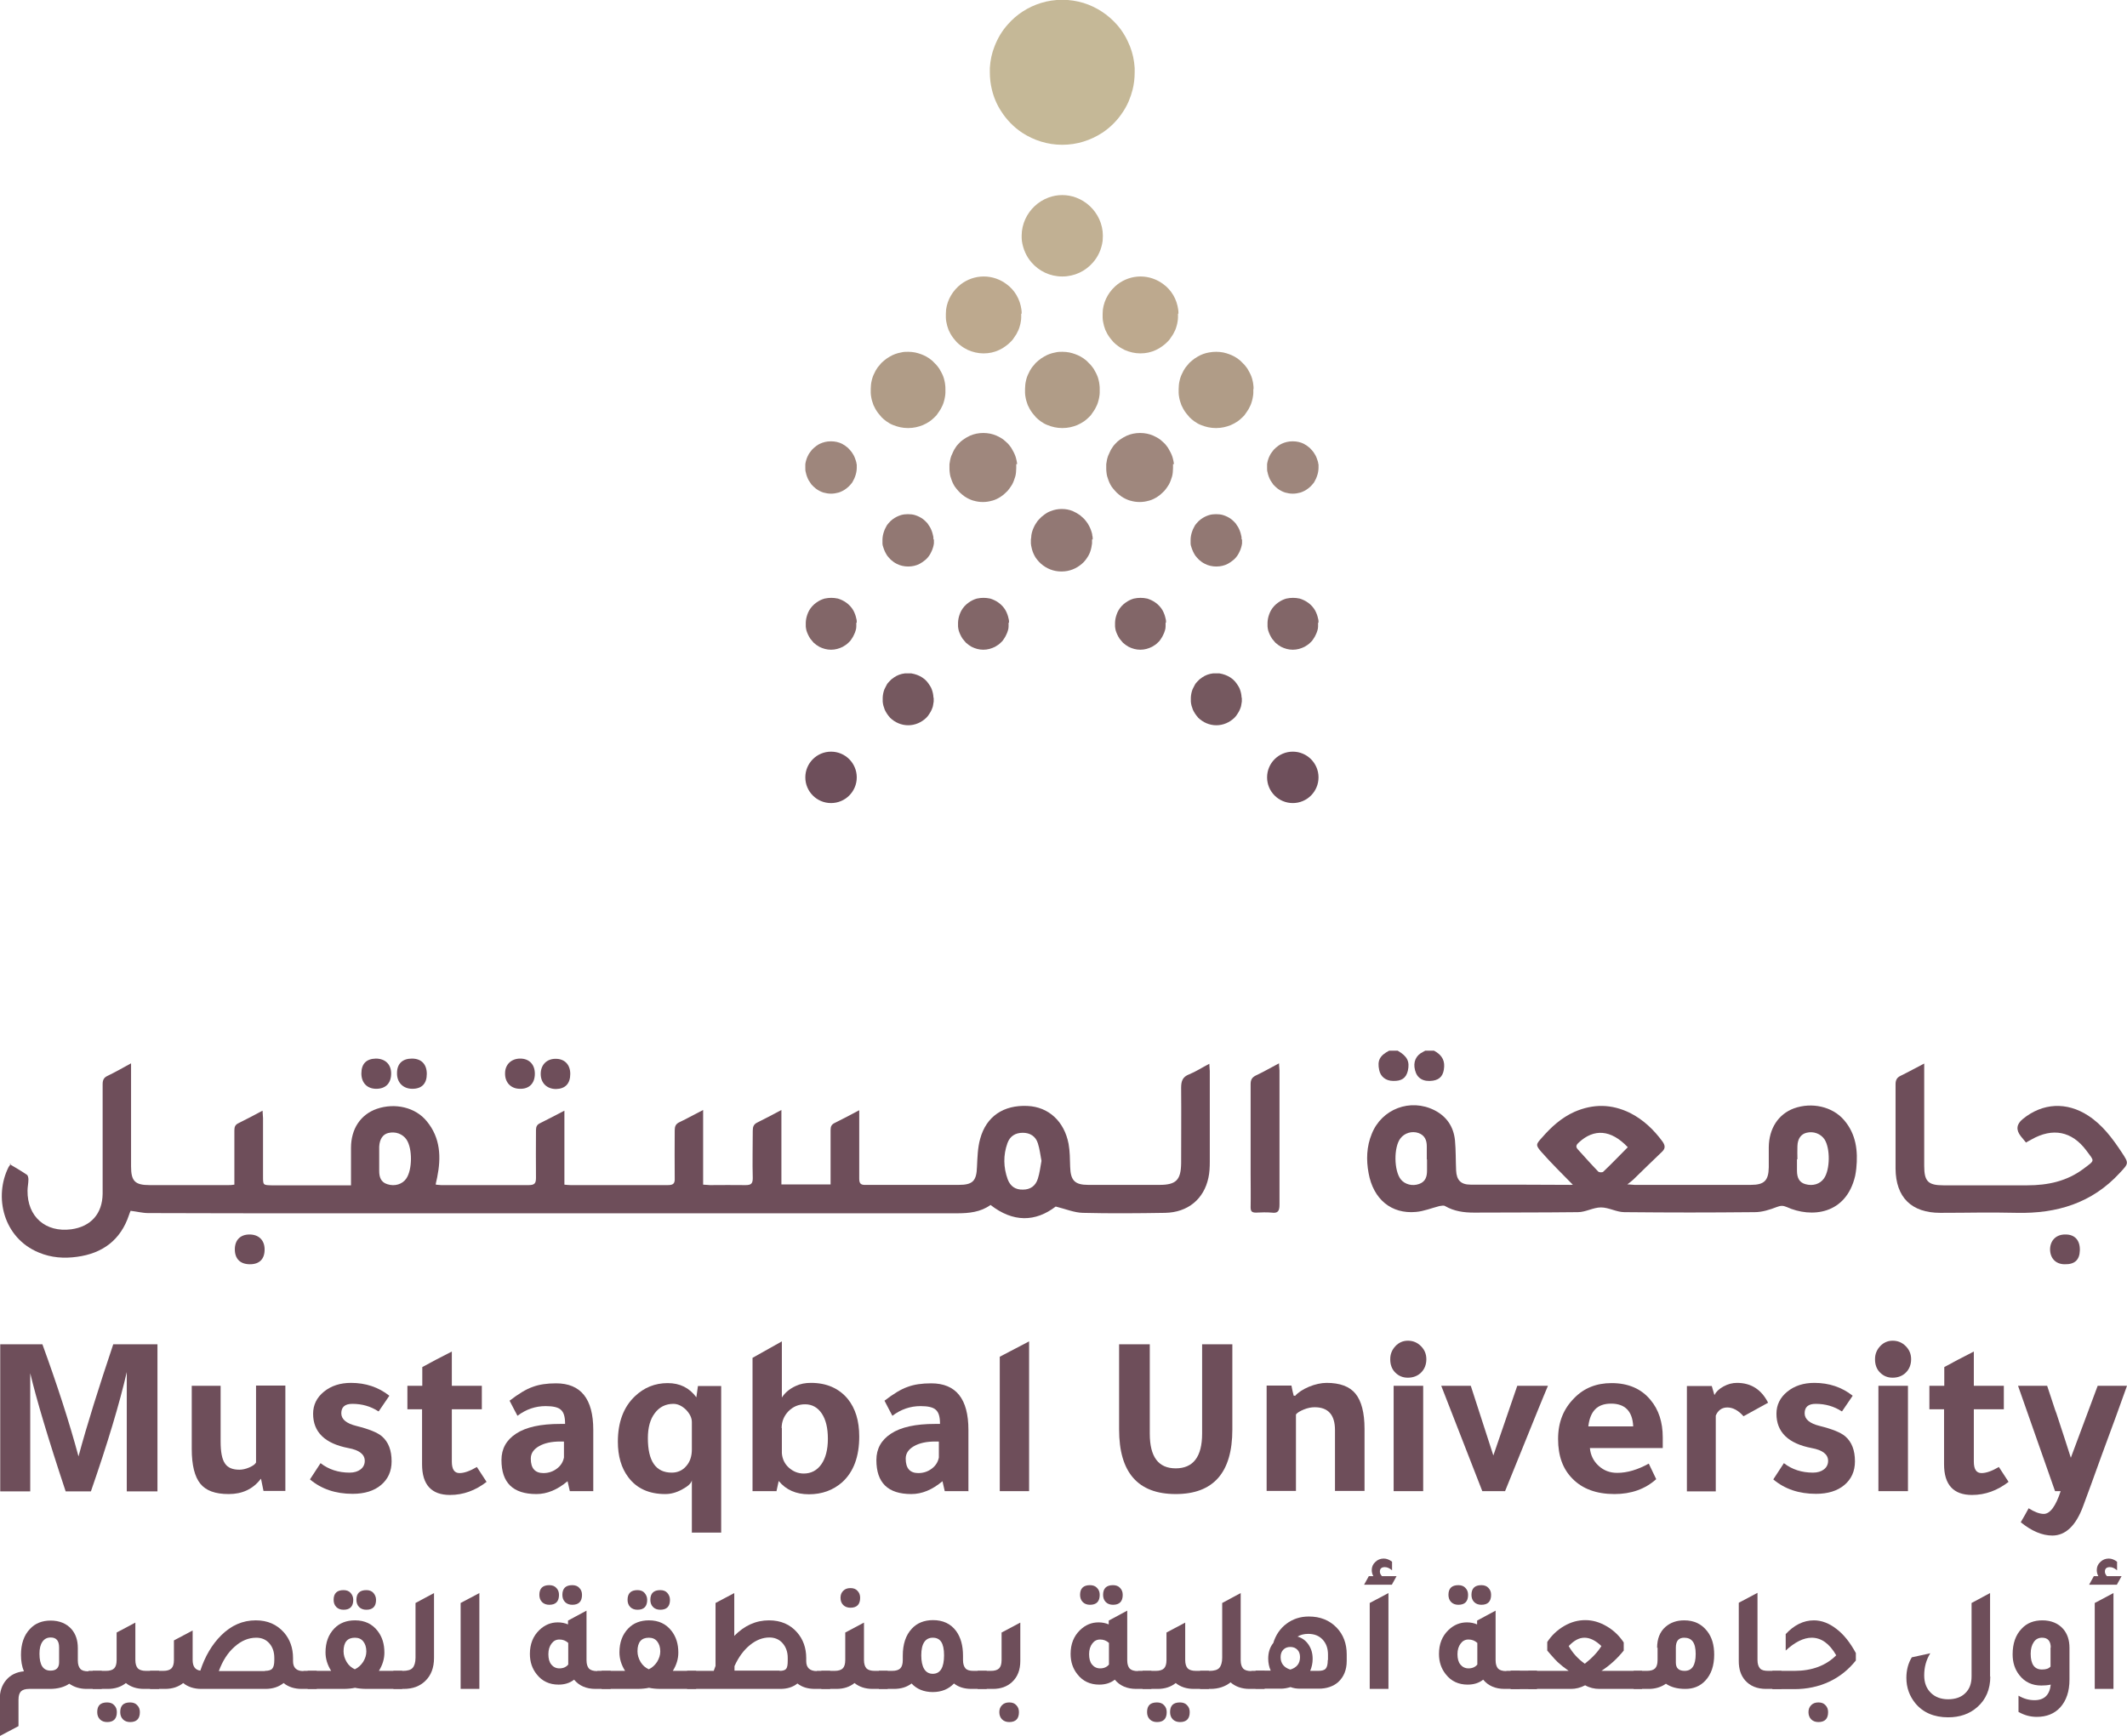 <svg xmlns="http://www.w3.org/2000/svg" id="Layer_2" data-name="Layer 2" viewBox="0 0 94.29 76.97"><defs><style>      .cls-1 {        fill: #6e4e5a;      }      .cls-2 {        fill: #b09c87;      }      .cls-3 {        fill: #c1b093;      }      .cls-4 {        fill: #c5b897;      }      .cls-5 {        fill: #bda98e;      }      .cls-6 {        fill: #6e4f5b;      }      .cls-7 {        fill: #75585f;      }      .cls-8 {        fill: #826668;      }      .cls-9 {        fill: #9f877d;      }      .cls-10 {        fill: #927873;      }      .cls-11 {        fill: #9e867c;      }      .cls-12 {        fill: #927874;      }    </style></defs><g id="Layer_1-2" data-name="Layer 1"><g><g><path class="cls-1" d="m3.92,74.09h.59v.8h-.67c-.3,0-.55-.08-.77-.23-.22.15-.51.23-.86.23h-.92c-.17,0-.29.04-.36.11s-.11.19-.11.37v1.17l-.83.44v-1.64c0-.35.1-.63.29-.85.19-.22.45-.35.78-.38-.09-.22-.13-.46-.13-.73,0-.48.13-.87.4-1.15.23-.25.54-.37.92-.37s.7.13.92.38c.19.22.28.5.28.84v.55c0,.17.04.29.11.37s.19.11.36.11Zm-1.3-.37v-.67c0-.29-.12-.44-.37-.44-.16,0-.28.06-.37.19-.09.13-.13.3-.13.53,0,.5.16.75.49.75.25,0,.38-.12.38-.37Z"></path><path class="cls-1" d="m6.46,74.09h.59v.8h-.67c-.32,0-.59-.09-.8-.26-.21.17-.48.26-.8.26h-.67v-.8h.59c.17,0,.29-.04.36-.11.07-.07.11-.19.11-.37v-1.22l.83-.44v1.66c0,.17.04.29.11.37.07.07.19.11.36.11Zm-1.71,1.4c.13,0,.24.04.31.12.08.08.12.18.12.31,0,.29-.14.44-.43.44-.13,0-.24-.04-.32-.12-.08-.08-.12-.19-.12-.32,0-.29.14-.43.44-.43Zm1.02,0c.13,0,.24.04.31.12.08.08.12.18.12.31,0,.29-.14.44-.43.44-.13,0-.24-.04-.32-.12-.08-.08-.12-.19-.12-.32,0-.29.14-.43.44-.43Z"></path><path class="cls-1" d="m13.45,74.09h.59v.8h-.67c-.32,0-.59-.09-.8-.26-.21.17-.48.26-.8.26h-2.85c-.32,0-.59-.09-.8-.26-.21.17-.48.26-.8.26h-.67v-.8h.59c.17,0,.29-.04.36-.11.07-.07.11-.19.11-.37v-.87l.83-.44v1.31c0,.28.11.44.34.47.21-.64.52-1.16.92-1.56.45-.45.96-.67,1.54-.67.52,0,.93.18,1.25.54.26.3.4.68.4,1.13v.14c0,.29.15.44.46.44Zm-1.71,0c.16,0,.27-.03.33-.1.06-.07.09-.19.09-.38v-.09c0-.26-.07-.48-.22-.65-.15-.17-.34-.25-.58-.25-.34,0-.66.13-.96.4-.3.26-.53.62-.7,1.08h2.05Z"></path><path class="cls-1" d="m16.79,74.09h1.04v.8h-1.56c-.22,0-.4-.02-.53-.05-.14.03-.31.05-.53.05h-1.57v-.8h1.04c-.17-.27-.25-.54-.25-.82,0-.44.13-.79.39-1.06.23-.24.54-.36.92-.36.43,0,.76.16,1,.47.2.26.3.57.3.96,0,.28-.08.55-.25.82Zm-1.56-2.71c-.13,0-.24-.04-.32-.12-.08-.08-.12-.19-.12-.32,0-.29.15-.43.44-.43.13,0,.24.04.31.12s.12.18.12.31c0,.29-.14.44-.43.44Zm.5,2.64c.15-.07.27-.18.37-.33.09-.15.14-.3.14-.46,0-.19-.05-.34-.14-.45-.09-.11-.21-.16-.37-.16-.33,0-.5.2-.5.6,0,.17.05.33.14.48s.21.25.36.32Zm.51-2.64c-.13,0-.24-.04-.32-.12-.08-.08-.12-.19-.12-.32,0-.29.15-.43.44-.43.13,0,.24.04.31.12s.12.18.12.31c0,.29-.14.44-.43.44Z"></path><path class="cls-1" d="m17.44,74.89v-.8h.42c.2,0,.35-.04.43-.13s.13-.24.13-.45v-2.43l.82-.44v2.88c0,.43-.13.77-.39,1.02-.24.23-.55.35-.95.35h-.46Z"></path><path class="cls-1" d="m20.42,74.89v-3.81l.83-.44v4.25h-.83Z"></path><path class="cls-1" d="m26.48,74.09h.59v.8h-.67c-.41,0-.73-.14-.95-.41-.19.15-.42.22-.69.22-.4,0-.73-.15-.97-.46-.2-.25-.3-.55-.3-.9,0-.44.14-.79.42-1.06.24-.23.51-.34.82-.34.16,0,.31.03.45.09v-.17l.82-.44v2.2c0,.17.04.29.11.37.07.07.19.11.36.11Zm-2.13-2.93c-.13,0-.24-.04-.32-.12s-.12-.19-.12-.32c0-.29.15-.43.44-.43.13,0,.24.04.31.12.08.08.12.18.12.31,0,.29-.14.44-.43.44Zm.84,1.69c-.11-.1-.24-.15-.39-.15s-.26.06-.35.18c-.09.12-.14.27-.14.47s.04.35.13.46c.09.11.21.17.36.17.17,0,.3-.06.39-.17,0-.04,0-.09,0-.16v-.8Zm.18-1.69c-.13,0-.24-.04-.32-.12s-.12-.19-.12-.32c0-.29.15-.43.44-.43.13,0,.24.04.31.12.08.08.12.18.12.31,0,.29-.14.44-.43.44Z"></path><path class="cls-1" d="m29.82,74.09h1.04v.8h-1.56c-.22,0-.4-.02-.53-.05-.14.03-.31.05-.53.05h-1.57v-.8h1.04c-.17-.27-.25-.54-.25-.82,0-.44.13-.79.39-1.06.23-.24.54-.36.92-.36.43,0,.76.16,1,.47.2.26.3.57.3.96,0,.28-.08.55-.25.82Zm-1.56-2.71c-.13,0-.24-.04-.32-.12-.08-.08-.12-.19-.12-.32,0-.29.15-.43.44-.43.13,0,.24.04.31.12s.12.18.12.31c0,.29-.14.44-.43.44Zm.5,2.64c.15-.07.27-.18.37-.33.09-.15.14-.3.14-.46,0-.19-.05-.34-.14-.45-.09-.11-.21-.16-.37-.16-.33,0-.5.2-.5.6,0,.17.05.33.14.48s.21.25.36.32Zm.51-2.64c-.13,0-.24-.04-.32-.12-.08-.08-.12-.19-.12-.32,0-.29.15-.43.44-.43.13,0,.24.04.31.12s.12.18.12.31c0,.29-.14.44-.43.44Z"></path><path class="cls-1" d="m36.21,74.09h.59v.8h-.67c-.32,0-.58-.08-.78-.24-.2.16-.45.24-.76.24h-4.13v-.8h1.18l.08-.22v-2.79l.83-.44v1.9c.45-.46.96-.69,1.54-.69.52,0,.94.18,1.25.54.26.3.4.68.4,1.13v.14c0,.29.16.44.47.44Zm-1.65,0c.15,0,.24-.03.29-.09.05-.06.07-.18.07-.36v-.13c0-.26-.08-.48-.23-.65-.15-.17-.35-.25-.58-.25-.3,0-.59.11-.87.34-.27.22-.5.53-.68.93v.2h2Z"></path><path class="cls-1" d="m38.76,74.09h.59v.8h-.67c-.32,0-.59-.09-.8-.26-.21.17-.48.26-.8.26h-.67v-.8h.59c.17,0,.29-.04.36-.11.07-.07.11-.19.11-.37v-1.22l.83-.44v1.66c0,.17.04.29.11.37.07.07.19.11.36.11Zm-1.06-2.8c-.13,0-.24-.04-.32-.12-.08-.08-.12-.19-.12-.32,0-.13.04-.23.12-.31.08-.08.18-.12.32-.12s.24.04.31.12c.08.08.12.18.12.31,0,.29-.14.44-.43.44Z"></path><path class="cls-1" d="m43.15,74.09h.59v.8h-.67c-.32,0-.58-.08-.78-.24-.24.25-.55.38-.94.38s-.71-.13-.94-.38c-.21.16-.47.24-.78.24h-.67v-.8h.59c.17,0,.29-.04.36-.11.07-.07.11-.19.11-.37v-.19c0-.51.13-.91.4-1.2.23-.25.55-.38.94-.38.44,0,.79.16,1.03.49.2.28.3.64.3,1.09v.19c0,.17.04.29.11.37s.19.11.36.11Zm-1.8.13c.33,0,.5-.27.5-.82s-.17-.78-.5-.78-.51.26-.51.78.17.82.51.82Z"></path><path class="cls-1" d="m43.34,74.89v-.8h.59c.17,0,.29-.04.36-.11.07-.07.11-.19.11-.37v-1.22l.83-.44v1.7c0,.4-.12.71-.37.94-.22.2-.5.3-.84.3h-.67Zm1.4,1.47c-.13,0-.24-.04-.32-.12-.08-.08-.12-.19-.12-.32,0-.13.04-.23.12-.31.08-.08.18-.12.32-.12s.24.04.31.12c.08.08.12.18.12.31,0,.29-.14.44-.43.44Z"></path><path class="cls-1" d="m50.45,74.09h.59v.8h-.67c-.41,0-.73-.14-.95-.41-.19.15-.42.22-.69.22-.4,0-.73-.15-.97-.46-.2-.25-.3-.55-.3-.9,0-.44.14-.79.42-1.06.24-.23.51-.34.82-.34.16,0,.31.03.45.09v-.17l.82-.44v2.2c0,.17.04.29.11.37.07.07.19.11.36.11Zm-2.13-2.93c-.13,0-.24-.04-.32-.12s-.12-.19-.12-.32c0-.29.15-.43.44-.43.13,0,.24.04.31.12.08.08.12.18.12.31,0,.29-.14.44-.43.44Zm.84,1.69c-.11-.1-.24-.15-.39-.15s-.26.06-.35.18c-.09.12-.14.27-.14.47s.04.35.13.46c.09.11.21.17.36.17.17,0,.3-.06.39-.17,0-.04,0-.09,0-.16v-.8Zm.18-1.69c-.13,0-.24-.04-.32-.12s-.12-.19-.12-.32c0-.29.15-.43.44-.43.13,0,.24.04.31.12.08.08.12.18.12.31,0,.29-.14.44-.43.44Z"></path><path class="cls-1" d="m53,74.09h.59v.8h-.67c-.32,0-.59-.09-.8-.26-.21.17-.48.26-.8.26h-.67v-.8h.59c.17,0,.29-.04.36-.11.07-.07.11-.19.11-.37v-1.22l.83-.44v1.66c0,.17.04.29.11.37.07.07.19.11.36.11Zm-1.71,1.4c.13,0,.24.04.31.12.08.08.12.18.12.31,0,.29-.14.44-.43.44-.13,0-.24-.04-.32-.12-.08-.08-.12-.19-.12-.32,0-.29.14-.43.44-.43Zm1.02,0c.13,0,.24.04.31.12.08.08.12.18.12.31,0,.29-.14.44-.43.44-.13,0-.24-.04-.32-.12-.08-.08-.12-.19-.12-.32,0-.29.14-.43.44-.43Z"></path><path class="cls-1" d="m55.47,74.09h.59v.8h-.67c-.34,0-.62-.1-.84-.29-.24.19-.54.29-.89.29h-.46v-.8h.42c.2,0,.35-.04.43-.13s.13-.24.13-.45v-2.43l.82-.44v1.33h0s0,1.65,0,1.65c0,.17.04.29.11.37.07.07.19.11.36.11Z"></path><path class="cls-1" d="m56.44,72.87c.11-.37.31-.66.59-.87.28-.21.61-.32.99-.32.5,0,.91.16,1.23.49.3.31.45.71.45,1.19v.29c0,.4-.13.71-.38.94-.22.19-.51.29-.86.29h-.83c-.15,0-.29-.02-.42-.07-.14.04-.28.07-.42.07h-1.13v-.8h.67c-.07-.16-.11-.34-.11-.53,0-.27.07-.5.22-.69Zm.77,1.16c.28-.09.42-.27.42-.55,0-.14-.04-.25-.12-.33-.08-.08-.18-.12-.31-.12s-.23.04-.31.12c-.08.08-.12.19-.12.33,0,.27.14.46.42.55Zm1.66-.42v-.24c0-.28-.08-.5-.24-.67-.16-.17-.37-.25-.64-.25-.18,0-.34.04-.47.12.21.06.37.18.49.36s.18.38.18.63c0,.19-.04.37-.11.53h.36c.16,0,.27-.03.33-.1s.09-.19.09-.38Z"></path><path class="cls-1" d="m60.47,70.27l.21-.38h.2c-.05-.09-.07-.18-.07-.27,0-.14.05-.26.16-.36.1-.1.23-.15.37-.15.13,0,.25.05.37.14v.38c-.11-.09-.21-.14-.32-.14-.15,0-.22.07-.22.2,0,.07.03.13.09.2h.65l-.21.38h-1.23Zm.25,4.62v-3.81l.83-.44v4.25h-.83Z"></path><path class="cls-1" d="m66.78,74.09h.59v.8h-.67c-.41,0-.73-.14-.95-.41-.19.15-.42.22-.69.22-.4,0-.73-.15-.97-.46-.2-.25-.3-.55-.3-.9,0-.44.14-.79.42-1.06.24-.23.51-.34.82-.34.16,0,.31.03.45.09v-.17l.82-.44v2.2c0,.17.04.29.11.37.07.07.19.11.36.11Zm-2.13-2.93c-.13,0-.24-.04-.32-.12s-.12-.19-.12-.32c0-.29.15-.43.44-.43.13,0,.24.04.31.12.08.08.12.18.12.31,0,.29-.14.44-.43.44Zm.84,1.69c-.11-.1-.24-.15-.39-.15s-.26.06-.35.18c-.09.12-.14.27-.14.47s.04.35.13.46c.09.11.21.17.36.17.17,0,.3-.06.39-.17,0-.04,0-.09,0-.16v-.8Zm.18-1.69c-.13,0-.24-.04-.32-.12s-.12-.19-.12-.32c0-.29.15-.43.44-.43.13,0,.24.04.31.12.08.08.12.18.12.31,0,.29-.14.44-.43.44Z"></path><path class="cls-1" d="m66.97,74.89v-.8h1.16v.8h-1.16Z"></path><path class="cls-1" d="m66.97,74.89v-.8h1.16v.8h-1.16Z"></path><path class="cls-1" d="m70.98,74.09h1.81v.8s-1.89,0-1.89,0c-.22,0-.44-.05-.63-.16-.21.11-.42.16-.63.16h-1.89v-.8h1.79c-.2-.14-.36-.27-.49-.39-.07-.07-.19-.19-.34-.37-.05-.06-.09-.1-.12-.14v-.38c.19-.29.44-.53.75-.71.31-.18.62-.26.94-.26s.63.09.94.27.56.42.76.72v.36c-.29.36-.62.66-.99.9Zm-.72-.32c.33-.26.57-.52.73-.78-.26-.25-.51-.37-.75-.37s-.46.12-.7.37c.17.3.41.57.71.78Z"></path><path class="cls-1" d="m73.46,73.07c0-.4.12-.71.37-.93.22-.19.49-.29.83-.29.44,0,.77.16,1.02.48.21.27.31.61.31,1.04,0,.49-.13.87-.39,1.15-.23.25-.53.37-.89.37s-.64-.08-.86-.23c-.21.15-.47.23-.76.23h-.67v-.8h.59c.17,0,.29-.04.36-.11.07-.07.11-.19.11-.37v-.55Zm.83.65c0,.25.13.37.39.37.33,0,.49-.25.49-.75s-.17-.72-.51-.72c-.25,0-.37.15-.37.44v.67Z"></path><path class="cls-1" d="m78.29,74.89c-.4,0-.71-.13-.93-.38-.19-.22-.28-.5-.28-.85v-2.59l.83-.44v2.98c0,.17.04.29.11.37s.19.11.36.11h.59v.8h-.67Z"></path><path class="cls-1" d="m78.57,74.89v-.8h.98c.77,0,1.39-.23,1.85-.69-.3-.52-.66-.78-1.09-.78-.35,0-.74.19-1.15.57v-.73c.37-.4.79-.61,1.25-.61.34,0,.68.13,1,.38.33.25.61.61.86,1.07v.33c-.32.4-.71.72-1.18.94-.47.22-.99.33-1.55.33h-.98Zm2.04,1.47c-.13,0-.24-.04-.32-.12-.08-.08-.12-.19-.12-.32,0-.13.04-.23.12-.31.08-.08.18-.12.32-.12s.24.04.31.12c.08.08.12.18.12.31,0,.29-.14.44-.43.44Z"></path><path class="cls-1" d="m88.23,74.34c0,.56-.19,1.02-.58,1.36-.34.3-.77.45-1.29.45-.62,0-1.11-.21-1.45-.62-.26-.32-.4-.69-.4-1.13,0-.34.08-.65.24-.91l.82-.18c-.18.29-.27.61-.27.98,0,.33.1.58.29.77s.45.29.77.29.58-.09.76-.27c.19-.18.28-.43.28-.74v-3.26l.82-.44v3.71Z"></path><path class="cls-1" d="m90.91,74.7c-.14.03-.28.04-.42.04-.4,0-.73-.15-.97-.46-.2-.25-.3-.56-.3-.92,0-.48.13-.86.4-1.14.23-.25.54-.37.92-.37s.7.13.92.38c.19.22.28.5.28.84v1.41c0,.52-.14.93-.41,1.23-.26.28-.6.42-1.04.42-.28,0-.55-.07-.81-.22v-.72c.24.14.47.2.71.2.43,0,.67-.23.72-.69Zm0-1.64c0-.29-.13-.44-.38-.44-.16,0-.28.06-.37.19-.09.13-.14.3-.14.52,0,.47.17.7.5.7.18,0,.3-.04.38-.13v-.84Z"></path><path class="cls-1" d="m92.61,70.27l.21-.38h.2c-.05-.09-.07-.18-.07-.27,0-.14.05-.26.16-.36.1-.1.23-.15.37-.15.13,0,.25.05.37.14v.38c-.11-.09-.21-.14-.32-.14-.15,0-.22.07-.22.2,0,.07.03.13.09.2h.65l-.21.38h-1.23Zm.25,4.62v-3.81l.83-.44v4.25h-.83Z"></path></g><g><path class="cls-1" d="m3.48,64.58c.38-1.41.9-3.06,1.54-4.97h1.96v6.52h-1.36v-5.29c-.32,1.39-.85,3.16-1.59,5.29h-1.12c-.78-2.35-1.3-4.1-1.57-5.24v5.24H.01v-6.52h1.87c.64,1.76,1.18,3.41,1.6,4.97Z"></path><path class="cls-1" d="m11.55,65.59c-.34.44-.81.66-1.41.66s-1.01-.15-1.26-.46c-.25-.31-.38-.82-.38-1.54v-2.8h1.28v2.46c0,.47.06.79.19.98.12.19.34.28.64.28.13,0,.28-.03.44-.1.16-.07.26-.14.3-.22v-3.41h1.3v4.67h-.97l-.11-.54h0Z"></path><path class="cls-1" d="m16.77,62.58c-.34-.22-.72-.33-1.15-.33-.33,0-.49.14-.49.42,0,.26.22.45.67.56.56.14.93.29,1.13.46.29.25.43.62.43,1.11,0,.44-.16.79-.47,1.05-.31.26-.73.39-1.26.39-.75,0-1.38-.21-1.89-.64l.47-.72c.36.28.79.42,1.29.42.2,0,.36-.05.48-.14s.19-.22.19-.38c0-.29-.24-.48-.73-.57-1.04-.2-1.56-.71-1.56-1.52,0-.39.16-.72.48-.98s.72-.39,1.2-.39c.65,0,1.22.19,1.7.57l-.47.69Z"></path><path class="cls-1" d="m21.37,62.49h-1.34v2.32c0,.34.11.51.34.51.21,0,.46-.09.77-.27l.43.66c-.49.38-1.03.58-1.62.58-.82,0-1.24-.45-1.24-1.36v-2.44h-.65v-1.04h.66v-.83c.34-.19.78-.42,1.31-.69v1.52h1.33v1.04Z"></path><path class="cls-1" d="m26.3,66.12h-1.04l-.1-.44c-.45.38-.91.57-1.38.57-1.04,0-1.55-.5-1.55-1.51,0-.5.22-.89.65-1.17.44-.29,1.09-.43,1.95-.43h.22v-.02c0-.3-.06-.5-.19-.61-.12-.11-.35-.16-.67-.16-.45,0-.87.14-1.25.43-.12-.23-.24-.45-.35-.67.39-.3.73-.51,1.02-.61.29-.11.64-.16,1.04-.16,1.1,0,1.65.69,1.65,2.06v2.74Zm-1.31-2.2h-.15c-.39,0-.71.07-.95.21-.24.14-.36.32-.36.55,0,.43.19.64.56.64.23,0,.43-.07.6-.2.17-.13.27-.29.31-.49v-.7Z"></path><path class="cls-1" d="m30.67,67.95v-2.31c-.03.14-.18.27-.44.41s-.5.2-.74.2c-.72,0-1.27-.25-1.64-.75-.31-.41-.46-.94-.46-1.57,0-.86.25-1.54.76-2.02.4-.38.88-.58,1.45-.58.54,0,.96.21,1.27.63l.07-.5h1.03v6.5h-1.31Zm0-3.72v-1.17c0-.19-.09-.37-.26-.55-.18-.17-.36-.26-.56-.26-.34,0-.62.14-.82.41-.21.27-.31.65-.31,1.11,0,1.02.35,1.53,1.06,1.53.26,0,.48-.1.64-.29.17-.19.25-.44.25-.74v-.05Z"></path><path class="cls-1" d="m34.41,66.12h-1.05v-5.91l1.3-.73v2.49c.14-.22.35-.39.61-.51.21-.1.43-.14.68-.14.69,0,1.24.24,1.63.71.34.42.51.97.51,1.67,0,.89-.25,1.57-.76,2.03-.4.35-.89.53-1.47.53s-1.02-.2-1.34-.59l-.1.46Zm.25-2.8v1.12c.02.25.12.47.31.64.19.17.41.26.66.26.33,0,.59-.14.78-.41.19-.27.29-.65.29-1.13s-.09-.85-.27-1.12-.43-.41-.74-.41c-.29,0-.53.1-.74.31-.2.21-.3.46-.3.75Z"></path><path class="cls-1" d="m42.92,66.12h-1.04l-.1-.44c-.45.38-.91.57-1.38.57-1.04,0-1.55-.5-1.55-1.51,0-.5.22-.89.65-1.17.44-.29,1.09-.43,1.95-.43h.22v-.02c0-.3-.06-.5-.19-.61-.12-.11-.35-.16-.67-.16-.45,0-.87.14-1.25.43-.12-.23-.24-.45-.35-.67.39-.3.73-.51,1.02-.61.29-.11.64-.16,1.05-.16,1.1,0,1.65.69,1.65,2.06v2.74Zm-1.31-2.2h-.15c-.39,0-.71.07-.95.21-.24.14-.36.32-.36.55,0,.43.19.64.56.64.23,0,.43-.07.6-.2s.27-.29.31-.49v-.7Z"></path><path class="cls-1" d="m45.62,59.48v6.64h-1.3v-5.96l1.3-.68Z"></path><path class="cls-1" d="m54.63,63.39c0,1.91-.84,2.86-2.51,2.86s-2.51-.95-2.51-2.86v-3.78h1.36v3.96c0,1.03.38,1.54,1.15,1.54s1.17-.51,1.17-1.54v-3.96h1.34v3.78Z"></path><path class="cls-1" d="m57.41,61.9c.14-.16.34-.29.62-.41.27-.11.54-.17.78-.17.59,0,1.02.16,1.28.48.26.32.4.84.4,1.56v2.75h-1.31v-2.7c0-.67-.3-1.01-.9-1.01-.15,0-.31.03-.48.1-.17.07-.29.14-.35.22v3.39h-1.3v-4.67h1.1c.03.18.07.33.1.45h.05Z"></path><path class="cls-1" d="m61.63,60.26c0-.22.08-.41.23-.57.15-.16.34-.24.55-.24.23,0,.42.08.58.24.16.16.24.35.24.58,0,.24-.08.44-.23.59-.15.15-.35.23-.59.23-.23,0-.41-.08-.56-.23-.15-.15-.22-.35-.22-.58Zm1.46,1.19v4.67h-1.31v-4.67h1.31Z"></path><path class="cls-1" d="m66.72,66.12h-1.01l-1.82-4.67h1.31l1,3.09,1.06-3.09h1.36l-.2.48-.23.56c-.64,1.58-1.13,2.79-1.47,3.63Z"></path><path class="cls-1" d="m73.69,64.21h-3.21c.03.32.16.58.39.79.23.21.5.31.82.31.45,0,.91-.14,1.4-.41l.33.69c-.49.44-1.11.66-1.85.66-.8,0-1.42-.23-1.86-.68-.43-.43-.64-1.01-.64-1.76s.24-1.34.72-1.82c.43-.44.98-.66,1.65-.66.74,0,1.32.25,1.73.75.36.43.54.98.54,1.66v.47Zm-3.28-.96h1.99c-.03-.67-.36-1.01-.98-1.01s-.93.34-1.01,1.01Z"></path><path class="cls-1" d="m75.88,61.45l.12.41c.07-.14.2-.27.4-.38.2-.11.4-.16.6-.16.62,0,1.08.29,1.38.88l-1.09.6c-.23-.26-.47-.39-.72-.39-.23,0-.41.12-.51.36v3.36h-1.28v-4.67h1.1Z"></path><path class="cls-1" d="m81.64,62.58c-.34-.22-.72-.33-1.15-.33-.33,0-.49.14-.49.42,0,.26.22.45.67.56.56.14.93.29,1.13.46.29.25.43.62.43,1.11,0,.44-.16.79-.47,1.05-.31.26-.73.39-1.26.39-.75,0-1.38-.21-1.89-.64l.47-.72c.36.28.79.42,1.29.42.2,0,.36-.05.48-.14s.19-.22.19-.38c0-.29-.24-.48-.73-.57-1.04-.2-1.56-.71-1.56-1.52,0-.39.16-.72.48-.98s.72-.39,1.2-.39c.65,0,1.22.19,1.7.57l-.47.69Z"></path><path class="cls-1" d="m83.12,60.26c0-.22.08-.41.23-.57.15-.16.34-.24.55-.24.23,0,.42.08.58.24.16.16.24.35.24.58,0,.24-.08.44-.23.59-.15.15-.35.23-.59.23-.23,0-.41-.08-.56-.23-.15-.15-.22-.35-.22-.58Zm1.46,1.19v4.67h-1.31v-4.67h1.31Z"></path><path class="cls-1" d="m88.84,62.49h-1.34v2.32c0,.34.11.51.34.51.21,0,.46-.09.77-.27l.43.66c-.49.38-1.03.58-1.62.58-.82,0-1.24-.45-1.24-1.36v-2.44h-.65v-1.04h.66v-.83c.34-.19.78-.42,1.31-.69v1.52h1.33v1.04Z"></path><path class="cls-1" d="m94.29,61.45c-.27.77-.65,1.8-1.13,3.1-.35.97-.62,1.72-.82,2.25-.32.86-.78,1.29-1.36,1.29-.45,0-.92-.2-1.4-.59.14-.23.25-.44.35-.62.25.16.48.25.67.25.28,0,.53-.34.75-1.01h-.25l-1.64-4.67h1.29c.08.23.19.58.35,1.06l.06.16c.29.89.51,1.55.64,1.97l1.19-3.19h1.3Z"></path></g><g><path class="cls-1" d="m61.96,46.59c.43.25.54.48.45.89-.08.33-.28.46-.65.45-.33,0-.56-.19-.62-.48-.09-.42.02-.64.44-.86h.39Z"></path><path class="cls-1" d="m63.57,46.59c.28.15.47.36.45.71-.02.37-.17.57-.5.62-.42.06-.7-.1-.79-.46-.1-.37.04-.67.36-.82.03-.01.06-.04.09-.05.13,0,.26,0,.39,0Z"></path><path class="cls-1" d="m.41,51.61c.27.16.53.31.78.48.05.03.07.14.07.21,0,.17-.04.33-.04.5-.01,1.15.8,1.86,1.94,1.71.87-.12,1.38-.69,1.39-1.58,0-1.62,0-3.23,0-4.85,0-.19.05-.3.23-.38.33-.16.65-.34,1.03-.55,0,.14,0,.23,0,.33,0,1.41,0,2.82,0,4.24,0,.65.17.83.82.83,1.4,0,2.09,0,3.5,0,.07,0,.14,0,.26-.02,0-.11,0-.22,0-.33,0-.69,0-1.38,0-2.08,0-.16.04-.25.19-.32.35-.17.68-.35,1.06-.55,0,.13.02.23.02.33,0,.86,0,1.72,0,2.58,0,.39,0,.39.38.4,1.39,0,1.86,0,3.26,0,.1,0,.2,0,.26,0,0-.58,0-1.12,0-1.66,0-.85.43-1.48,1.14-1.73.81-.28,1.72-.07,2.22.55.61.74.64,1.6.46,2.49-.02.09-.04.18-.06.27,0,0,0,.02,0,.05.07,0,.15.02.23.02,1.61,0,2.29,0,3.89,0,.27,0,.32-.09.32-.33-.01-.7,0-1.4,0-2.1,0-.16.04-.25.19-.32.35-.17.68-.35,1.07-.55v3.28c.11.01.19.02.27.02,1.44,0,2.88,0,4.32,0,.26,0,.31-.09.3-.32-.01-.7,0-1.4,0-2.1,0-.18.04-.29.21-.37.34-.16.67-.35,1.05-.54v3.31c.12,0,.21.02.3.02.53,0,1.05-.01,1.58,0,.24,0,.32-.06.32-.31-.02-.7,0-1.4,0-2.1,0-.18.04-.29.21-.37.35-.17.68-.35,1.06-.55v3.3h2.18v-.33c0-.69,0-1.38,0-2.08,0-.16.04-.25.19-.32.35-.17.68-.35,1.08-.56,0,.15,0,.24,0,.34,0,.9,0,1.79,0,2.69,0,.21.06.29.28.28,1.38,0,2.75,0,4.13,0,.63,0,.79-.18.81-.81.02-.41.03-.84.14-1.23.27-1,1.04-1.51,2.1-1.46.93.04,1.63.68,1.82,1.68.06.33.06.68.07,1.02.02.6.2.8.8.8,1.05,0,2.1,0,3.16,0,.74,0,.95-.22.96-.96,0-1.12.01-2.23,0-3.35,0-.3.07-.48.35-.59.3-.12.57-.3.9-.47,0,.13.02.23.02.32,0,1.34,0,2.68,0,4.02,0,.24-.01.48-.06.71-.2.95-.91,1.54-1.92,1.56-1.22.02-2.44.03-3.65,0-.38-.01-.76-.17-1.2-.28-.9.69-1.89.71-2.89-.07-.44.32-.96.37-1.49.37-6.36,0-12.72,0-19.08,0-3.35,0-5.78,0-9.13,0-3.09,0-4.55,0-7.64-.01-.25,0-.51-.07-.78-.1-.02.05-.05.11-.07.18-.37,1.12-1.18,1.71-2.31,1.86-.57.08-1.14.04-1.69-.19-1.58-.65-2-2.48-1.34-3.79.02-.04.05-.07.1-.13Zm45.76-.13c-.05-.26-.08-.53-.16-.78-.1-.32-.35-.47-.67-.47-.33,0-.57.15-.68.46-.19.53-.18,1.07.01,1.6.12.32.35.47.68.46.32,0,.56-.16.66-.49.08-.25.11-.52.16-.79Zm-29.36-.06h0c0,.17,0,.33,0,.5,0,.27.07.5.36.59.33.11.67,0,.84-.25.27-.39.28-1.33.01-1.73-.17-.25-.49-.37-.81-.29-.24.06-.38.27-.4.6,0,.19,0,.39,0,.58Z"></path><path class="cls-1" d="m69.72,52.53c-.47-.48-.95-.95-1.39-1.45-.27-.31-.24-.34.03-.64.41-.47.86-.88,1.44-1.14.83-.36,1.64-.35,2.46.05.59.3,1.05.74,1.44,1.27.11.16.14.29-.01.44-.43.41-.86.83-1.29,1.25-.06.06-.14.11-.26.21.14,0,.23.02.31.02,2.03,0,3.14,0,5.17,0,.59,0,.78-.19.79-.78,0-.3,0-.59,0-.89.01-.83.42-1.46,1.11-1.72.8-.29,1.72-.08,2.23.52.53.62.62,1.36.54,2.14-.01.11-.03.22-.05.33-.4,1.72-1.94,1.88-3.04,1.38-.16-.07-.27-.06-.43,0-.31.12-.65.23-.98.23-2.23.02-3.54.02-5.78,0-.35,0-.69-.21-1.04-.21-.34,0-.68.21-1.02.21-1.85.02-2.77.01-4.61.02-.45,0-.88-.06-1.28-.29-.06-.04-.17-.01-.25,0-.35.09-.69.23-1.04.26-1.09.1-1.89-.56-2.1-1.72-.11-.59-.09-1.18.14-1.74.44-1.11,1.71-1.59,2.78-1.05.55.28.85.74.91,1.34.04.44.03.88.05,1.33.02.43.21.63.64.63,1.78,0,2.64,0,4.42.01.05,0,.11,0,.12-.01Zm9.94-1.12h0c0,.17,0,.33,0,.5,0,.34.12.53.38.6.32.09.64,0,.82-.26.27-.39.28-1.33.02-1.73-.17-.25-.49-.37-.8-.29-.24.06-.39.26-.4.59-.01.19,0,.39,0,.58Zm-16.41,0s0,0,0,0c0-.19,0-.39,0-.58,0-.27-.09-.49-.37-.59-.29-.1-.62,0-.8.24-.3.39-.29,1.43.02,1.82.18.22.51.31.81.2.28-.1.35-.32.35-.59,0-.17,0-.33,0-.5Zm8.91-.54c-.75-.79-1.5-.83-2.17-.21-.1.09-.16.18-.05.3.3.33.6.67.91.99.04.04.19.05.23,0,.37-.35.72-.72,1.09-1.09Z"></path><path class="cls-1" d="m89.81,50.66c-.08-.1-.16-.19-.23-.28q-.33-.42.09-.76c.88-.72,1.95-.77,2.9-.15.63.41,1.07,1,1.48,1.62.33.5.32.49-.08.92-1.23,1.34-2.79,1.81-4.57,1.77-1.35-.03-2.04,0-3.39,0-1.28,0-1.97-.69-1.98-1.96,0-1.25,0-2.49,0-3.74,0-.19.06-.3.23-.38.33-.16.65-.34,1.04-.54v.33c0,1.4,0,2.81,0,4.21,0,.68.17.86.85.86,1.46,0,2.26,0,3.72,0,.91,0,1.76-.18,2.5-.74.52-.39.48-.31.12-.8-.64-.86-1.49-1.03-2.44-.49-.08.04-.16.09-.25.14Z"></path><path class="cls-1" d="m56.7,47.16c0,.13.02.22.02.31,0,1.98,0,3.97,0,5.95,0,.28-.07.39-.35.35-.23-.02-.46-.01-.69,0-.18,0-.24-.05-.24-.24.01-.5,0-1,0-1.49,0-1.32,0-2.64,0-3.96,0-.19.05-.3.23-.39.34-.16.67-.35,1.03-.54Z"></path><path class="cls-1" d="m16.02,47.6c0-.43.22-.65.64-.66.41,0,.68.25.68.66,0,.43-.24.68-.66.68-.41,0-.66-.27-.66-.68Z"></path><path class="cls-1" d="m18.92,47.62c0,.43-.22.66-.64.66-.41,0-.69-.28-.68-.7,0-.41.24-.64.66-.64.42,0,.66.25.66.68Z"></path><path class="cls-1" d="m23.97,47.62c0-.39.25-.66.64-.67.41-.01.67.25.67.67,0,.43-.22.66-.63.67-.4,0-.68-.26-.68-.67Z"></path><path class="cls-1" d="m92.2,55.44c-.01.43-.23.63-.67.62-.41,0-.66-.28-.65-.69.02-.39.29-.64.69-.63.41,0,.64.26.63.7Z"></path><path class="cls-1" d="m11.06,54.74c.4,0,.66.24.67.64.01.44-.22.68-.65.68-.43,0-.67-.24-.67-.66,0-.41.24-.66.65-.66Z"></path><path class="cls-1" d="m23.71,47.61c0,.43-.25.68-.66.67-.4,0-.67-.28-.66-.69,0-.39.28-.65.67-.65.4,0,.65.26.65.67Z"></path></g><g><path class="cls-3" d="m48.73,9.72c-.2-.44-.57-.79-1.03-.96h0c-.19-.07-.39-.11-.61-.11s-.42.04-.61.11h0c-.46.17-.83.52-1.03.96-.1.22-.16.47-.16.73,0,.08,0,.15.01.23.05.36.2.7.43.96.33.38.81.62,1.36.62s1.03-.24,1.36-.62c.23-.26.38-.59.43-.96,0-.07.01-.15.01-.23,0-.26-.06-.51-.16-.73Z"></path><path class="cls-4" d="m50.3,3.01h0c-.02-.33-.09-.66-.21-.96-.14-.35-.33-.68-.58-.96-.39-.44-.9-.78-1.48-.96-.3-.09-.62-.14-.94-.14s-.65.05-.94.14c-.58.18-1.09.51-1.48.96-.25.28-.44.6-.58.96-.12.3-.19.62-.21.96h0c0,.06,0,.13,0,.2,0,.26.03.52.09.76.08.34.22.67.41.96.24.38.56.71.94.96h0c.51.33,1.11.53,1.77.53s1.26-.2,1.77-.53h0c.38-.25.7-.58.94-.96.19-.29.32-.61.41-.96.06-.24.09-.5.09-.76,0-.07,0-.13,0-.2Z"></path><path class="cls-2" d="m48.75,17.25c0-.06,0-.12-.01-.18,0-.06-.02-.12-.03-.18-.01-.06-.03-.12-.05-.18-.02-.06-.05-.12-.08-.18-.03-.06-.07-.12-.1-.18-.04-.06-.09-.12-.14-.18-.06-.06-.12-.12-.18-.18-.08-.07-.17-.13-.26-.18-.15-.08-.31-.14-.49-.18-.1-.02-.21-.03-.31-.03h0c-.11,0-.21,0-.32.03-.17.03-.34.09-.49.18-.09.05-.18.11-.26.18-.06.05-.13.11-.18.18-.05.06-.1.11-.14.18-.04.06-.07.11-.1.18-.03.06-.06.12-.08.18-.02.06-.04.12-.05.18-.01.06-.03.12-.03.18,0,.06-.01.12-.01.18,0,0,0,.02,0,.02v.05s0,.07,0,.1c0,.06.01.12.02.18.01.06.02.12.04.18.02.06.04.12.06.18.03.06.06.12.09.18.04.06.07.12.12.18.05.06.1.12.15.18.06.06.13.12.21.18h0c.1.07.2.13.31.17.2.08.41.13.64.13h.03c.23,0,.44-.05.64-.13.11-.05.21-.1.31-.17h0c.07-.05.14-.11.21-.18.06-.05.11-.11.15-.18.04-.06.08-.11.12-.18.03-.06.06-.12.09-.18.02-.06.05-.12.06-.18.02-.06.03-.12.04-.18.01-.06.02-.12.02-.18,0-.04,0-.08,0-.12,0-.02,0-.03,0-.05Z"></path><path class="cls-12" d="m48.44,23.92c0-.06,0-.12-.02-.18,0-.06-.02-.12-.04-.18-.02-.06-.04-.12-.07-.18-.03-.06-.06-.12-.1-.18-.04-.06-.09-.12-.14-.18-.06-.06-.13-.12-.2-.18-.1-.07-.21-.13-.32-.18-.15-.06-.31-.09-.48-.09s-.33.03-.48.09c-.12.04-.22.1-.32.18-.07.05-.14.11-.2.18-.05.05-.1.11-.14.18-.04.06-.07.11-.1.18-.03.06-.05.12-.07.18-.02.06-.03.12-.04.18,0,.06-.01.12-.02.18,0,.01,0,.03,0,.04,0,.05,0,.09,0,.14,0,.06.02.12.03.18.01.06.03.12.05.18.02.06.05.12.08.18.03.06.07.12.12.18.05.06.1.12.17.18.24.21.55.34.89.34h.03c.34,0,.65-.13.89-.34.06-.05.12-.11.17-.18.04-.06.08-.11.12-.18.03-.06.06-.11.08-.18.02-.06.04-.12.05-.18.01-.06.02-.12.03-.18,0-.04,0-.09,0-.14,0-.01,0-.03,0-.04Z"></path><path class="cls-2" d="m41.91,17.25c0-.06,0-.12-.01-.18,0-.06-.02-.12-.03-.18-.01-.06-.03-.12-.05-.18-.02-.06-.05-.12-.08-.18-.03-.06-.07-.12-.1-.18-.04-.06-.09-.12-.14-.18-.06-.06-.12-.12-.18-.18-.08-.07-.17-.13-.26-.18-.15-.08-.31-.14-.49-.18-.1-.02-.21-.03-.31-.03h0c-.11,0-.21,0-.32.03-.17.03-.34.09-.49.18-.09.05-.18.11-.26.18-.06.05-.13.11-.18.18-.05.06-.1.11-.14.18-.04.06-.07.11-.1.18-.03.06-.06.12-.08.18-.02.06-.04.12-.05.18-.01.06-.03.12-.03.18,0,.06-.01.12-.01.18,0,0,0,.02,0,.02v.05s0,.07,0,.1c0,.06.01.12.02.18.01.06.02.12.04.18.02.06.04.12.06.18.03.06.06.12.09.18.04.06.07.12.12.18.05.06.1.12.15.18.06.06.13.12.21.18h0c.1.07.2.13.31.17.2.08.41.13.64.13h.03c.23,0,.44-.05.64-.13.11-.05.21-.1.31-.17h0c.07-.05.14-.11.21-.18.06-.05.11-.11.15-.18.04-.06.08-.11.12-.18.03-.06.06-.12.09-.18.02-.06.05-.12.06-.18.02-.06.03-.12.04-.18.01-.06.02-.12.02-.18,0-.04,0-.08,0-.12,0-.02,0-.03,0-.05Z"></path><g><path class="cls-7" d="m41.38,30.94c0-.06-.01-.12-.02-.18-.01-.06-.03-.12-.05-.18-.02-.06-.05-.12-.09-.18-.04-.06-.08-.12-.13-.18-.06-.07-.13-.13-.21-.18-.14-.09-.3-.15-.48-.18h-.29c-.17.02-.34.08-.48.18-.08.05-.15.11-.21.18-.05.05-.1.11-.13.18-.03.06-.06.11-.09.18-.02.06-.04.12-.05.18-.01.06-.02.12-.02.18,0,.02,0,.05,0,.07,0,.03,0,.07,0,.1,0,.06.02.12.03.18.02.06.04.12.06.18.03.06.06.12.1.18.04.06.09.12.14.18.21.2.49.33.8.33s.59-.13.8-.33c.05-.05.1-.11.14-.18.04-.06.07-.11.1-.18.02-.06.05-.11.06-.18.01-.06.02-.12.03-.18,0-.03,0-.07,0-.1,0-.02,0-.05,0-.07Z"></path><path class="cls-7" d="m40.25,29.88s-.09,0-.14,0h.28s-.09,0-.14,0Z"></path></g><path class="cls-10" d="m41.38,23.92c0-.06,0-.12-.02-.18-.01-.06-.03-.12-.05-.18-.02-.06-.05-.12-.08-.18-.04-.06-.08-.12-.12-.18-.06-.07-.12-.12-.19-.18-.11-.08-.23-.14-.36-.18-.1-.03-.2-.04-.31-.04s-.21.01-.31.04c-.13.04-.25.1-.36.18-.07.05-.13.11-.19.18-.05.05-.09.11-.12.18-.03.06-.06.11-.08.18-.02.06-.04.12-.05.18-.01.06-.02.12-.02.18,0,.01,0,.03,0,.04,0,.05,0,.09,0,.14,0,.06.02.12.04.18.02.06.04.12.07.18.03.06.06.12.1.18.05.06.1.12.16.18.08.07.16.13.26.18.15.08.33.12.51.12s.36-.04.51-.12c.09-.05.18-.11.26-.18.06-.05.11-.11.16-.18.04-.06.07-.11.1-.18.03-.06.05-.11.07-.18.02-.06.03-.12.04-.18,0-.04,0-.09,0-.14,0-.01,0-.03,0-.04Z"></path><circle class="cls-6" cx="36.84" cy="34.47" r="1.14"></circle><path class="cls-8" d="m37.98,27.61c0-.06,0-.12-.02-.18-.01-.06-.03-.12-.05-.18-.02-.06-.05-.12-.08-.18-.08-.14-.19-.26-.32-.35-.11-.08-.24-.14-.37-.18h-.01c-.09-.02-.18-.03-.28-.03s-.19.01-.28.03h-.01c-.14.04-.26.1-.37.18-.13.09-.24.21-.32.35-.03.06-.06.11-.08.18-.02.06-.04.12-.05.18-.01.06-.02.12-.02.18,0,.01,0,.03,0,.04,0,.04,0,.09,0,.13,0,.06.02.12.03.18.02.06.04.12.07.18.03.06.06.12.1.18.05.06.1.12.15.18.08.07.16.13.25.18.16.08.33.13.52.13s.36-.05.52-.13c.09-.05.18-.11.25-.18.06-.05.11-.11.15-.18.04-.06.07-.11.1-.18.03-.06.05-.11.07-.18.02-.06.03-.12.03-.18,0-.04,0-.09,0-.13,0-.01,0-.03,0-.04Z"></path><path class="cls-11" d="m37.97,20.58c0-.06-.02-.12-.04-.18-.02-.06-.04-.12-.07-.18-.03-.06-.07-.12-.11-.18-.05-.06-.1-.12-.16-.18-.08-.07-.17-.13-.26-.18-.14-.07-.31-.11-.48-.11h-.03c-.17,0-.33.04-.48.11-.1.05-.18.11-.26.18-.06.05-.11.11-.16.18-.04.05-.08.11-.11.18-.03.06-.05.11-.07.18-.02.06-.03.12-.04.18,0,.05,0,.1,0,.15,0,0,0,.02,0,.03,0,.06,0,.12.02.18.01.06.03.12.05.18.02.06.05.12.08.18.04.06.08.12.12.18.06.07.12.12.19.18.1.08.22.14.34.18.11.03.22.05.34.05s.23-.02.34-.05c.12-.04.24-.1.34-.18.07-.05.13-.11.19-.18.05-.05.09-.11.12-.18.03-.06.06-.11.08-.18.02-.06.04-.12.05-.18.01-.06.02-.12.02-.18,0,0,0-.02,0-.03,0-.05,0-.1,0-.15Z"></path><path class="cls-5" d="m45.29,13.91c0-.06,0-.12-.01-.18-.06-.46-.3-.87-.66-1.13h0c-.28-.21-.63-.34-1.01-.34s-.73.13-1.01.34h0c-.35.27-.6.67-.66,1.13,0,.06-.01.12-.01.18,0,.01,0,.02,0,.04,0,.05,0,.09,0,.14,0,.06.01.12.02.18.01.06.03.12.04.18.02.06.04.12.06.18.03.06.06.12.09.18.04.06.07.12.12.18.05.06.1.12.15.18h0c.06.06.13.12.2.17.09.07.2.13.3.18.21.09.44.15.69.15s.48-.05.69-.15c.11-.05.21-.11.3-.18.07-.05.14-.11.2-.17h0c.05-.05.11-.11.15-.18.04-.06.08-.11.12-.18.03-.06.06-.12.09-.18.02-.06.05-.12.06-.18.02-.06.03-.12.04-.18.01-.06.02-.12.02-.18,0-.05,0-.09,0-.14,0-.01,0-.02,0-.04Z"></path><path class="cls-8" d="m44.73,27.61c0-.06,0-.12-.02-.18-.01-.06-.03-.12-.05-.18-.02-.06-.05-.12-.08-.18-.08-.14-.19-.26-.32-.35-.11-.08-.24-.14-.37-.18h-.01c-.09-.02-.18-.03-.28-.03s-.19.01-.28.03h-.01c-.14.04-.26.1-.37.18-.13.09-.24.21-.32.35-.03.06-.06.11-.08.18-.02.06-.04.12-.05.18-.01.06-.02.12-.02.18,0,.01,0,.03,0,.04,0,.04,0,.09,0,.13,0,.06.02.12.03.18.02.06.04.12.07.18.03.06.06.12.1.18.05.06.1.12.15.18.08.07.16.13.25.18.16.08.33.13.52.13s.36-.05.52-.13c.09-.05.18-.11.25-.18.06-.05.11-.11.15-.18.04-.06.07-.11.1-.18.03-.06.05-.11.07-.18.02-.06.03-.12.03-.18,0-.04,0-.09,0-.13,0-.01,0-.03,0-.04Z"></path><path class="cls-9" d="m45.09,20.58c0-.06-.02-.12-.03-.18-.01-.06-.03-.12-.05-.18-.02-.06-.05-.12-.08-.18-.03-.06-.07-.12-.1-.18-.04-.06-.09-.12-.14-.18-.06-.06-.13-.12-.2-.18-.09-.07-.2-.13-.31-.18-.18-.08-.38-.12-.59-.12s-.41.04-.59.12c-.11.05-.21.11-.31.18-.07.05-.14.11-.2.18-.05.05-.1.11-.14.18-.04.06-.07.11-.1.18-.03.06-.05.12-.08.18-.02.06-.04.12-.05.18-.01.06-.02.12-.03.18,0,.05,0,.1,0,.15,0,0,0,.02,0,.03,0,.06,0,.12.01.18,0,.06.02.12.03.18.02.06.04.12.06.18.02.06.05.12.08.18.03.06.07.12.12.18.05.06.1.12.16.18.07.07.14.12.22.18.12.08.25.14.38.18h.01c.13.04.27.06.41.06h0c.14,0,.28-.02.41-.06h.01c.14-.04.26-.1.38-.18.08-.05.15-.11.22-.18.06-.05.11-.11.16-.18.04-.06.08-.11.12-.18.03-.06.06-.12.08-.18.02-.06.04-.12.06-.18.01-.06.03-.12.03-.18,0-.06.01-.12.01-.18,0,0,0-.02,0-.03,0-.05,0-.1,0-.15Z"></path><path class="cls-2" d="m55.57,17.25c0-.06,0-.12-.01-.18,0-.06-.02-.12-.03-.18-.01-.06-.03-.12-.05-.18-.02-.06-.05-.12-.08-.18-.03-.06-.07-.12-.1-.18-.04-.06-.09-.12-.14-.18-.06-.06-.12-.12-.18-.18-.08-.07-.17-.13-.26-.18-.15-.08-.31-.14-.49-.18-.1-.02-.21-.03-.32-.03-.11,0-.21.01-.32.03-.17.03-.34.09-.49.18-.09.05-.18.11-.26.18-.06.05-.13.11-.18.18-.05.06-.1.11-.14.18-.04.06-.07.11-.1.18-.03.06-.06.12-.08.18-.02.06-.04.12-.05.18-.01.06-.03.12-.03.18,0,.06-.01.12-.01.18,0,0,0,.02,0,.02v.05s0,.07,0,.1c0,.06.01.12.02.18.01.06.02.12.04.18.02.06.04.12.06.18.03.06.06.12.09.18.04.06.07.12.12.18.05.06.1.12.15.18.06.06.13.12.21.18h0c.1.07.2.13.31.17.2.08.41.13.64.13h.03c.23,0,.44-.05.64-.13.11-.05.21-.1.31-.17h0c.07-.05.14-.11.21-.18.06-.05.11-.11.15-.18.04-.06.08-.11.12-.18.03-.06.06-.12.09-.18.02-.06.05-.12.06-.18.02-.06.03-.12.04-.18.01-.06.02-.12.02-.18,0-.04,0-.08,0-.12,0-.02,0-.03,0-.05Z"></path><g><path class="cls-7" d="m55.04,30.94c0-.06-.01-.12-.02-.18-.01-.06-.03-.12-.05-.18-.02-.06-.05-.12-.09-.18-.04-.06-.08-.12-.13-.18-.06-.07-.13-.13-.21-.18-.14-.09-.3-.15-.48-.18h-.29c-.17.02-.34.08-.48.18-.08.05-.15.11-.21.18-.05.05-.1.11-.13.18-.03.06-.06.11-.09.18-.02.06-.04.12-.05.18-.01.06-.02.12-.02.18,0,.02,0,.05,0,.07,0,.03,0,.07,0,.1,0,.06.02.12.03.18.02.06.04.12.06.18.03.06.06.12.1.18.04.06.09.12.14.18.21.2.49.33.8.33s.59-.13.8-.33c.05-.05.1-.11.14-.18.04-.06.07-.11.1-.18.02-.06.05-.11.06-.18.01-.06.02-.12.03-.18,0-.03,0-.07,0-.1,0-.02,0-.05,0-.07Z"></path><path class="cls-7" d="m53.91,29.88s-.09,0-.14,0h.28s-.09,0-.14,0Z"></path></g><path class="cls-10" d="m55.04,23.92c0-.06,0-.12-.02-.18-.01-.06-.03-.12-.05-.18-.02-.06-.05-.12-.08-.18-.04-.06-.08-.12-.12-.18-.06-.07-.12-.12-.19-.18-.11-.08-.23-.14-.36-.18-.1-.03-.2-.04-.31-.04s-.21.01-.31.04c-.13.04-.25.1-.36.18-.07.05-.13.11-.19.18-.05.05-.09.11-.12.18-.03.06-.06.11-.08.18-.02.06-.04.12-.05.18-.01.06-.02.12-.02.18,0,.01,0,.03,0,.04,0,.05,0,.09,0,.14,0,.06.02.12.04.18.02.06.04.12.07.18.03.06.06.12.1.18.05.06.1.12.16.18.08.07.16.13.26.18.15.08.33.12.51.12s.36-.04.51-.12c.09-.05.18-.11.26-.18.06-.05.11-.11.16-.18.04-.06.07-.11.1-.18.03-.06.05-.11.07-.18.02-.06.03-.12.04-.18,0-.04,0-.09,0-.14,0-.01,0-.03,0-.04Z"></path><circle class="cls-6" cx="57.31" cy="34.47" r="1.14"></circle><path class="cls-8" d="m58.45,27.61c0-.06,0-.12-.02-.18-.01-.06-.03-.12-.05-.18-.02-.06-.05-.12-.08-.18-.08-.14-.19-.26-.32-.35-.11-.08-.24-.14-.37-.18h-.01c-.09-.02-.18-.03-.28-.03s-.19.01-.28.03h-.01c-.14.04-.26.1-.37.18-.13.09-.24.21-.32.35-.03.06-.06.11-.08.18-.02.06-.04.12-.05.18-.01.06-.02.12-.02.18,0,.01,0,.03,0,.04,0,.04,0,.09,0,.13,0,.06.02.12.03.18.02.06.04.12.07.18.03.06.06.12.1.18.05.06.1.12.15.18.08.07.16.13.25.18.16.08.33.13.52.13s.36-.05.52-.13c.09-.05.18-.11.25-.18.06-.05.11-.11.15-.18.04-.06.07-.11.1-.18.03-.06.05-.11.07-.18.02-.06.03-.12.03-.18,0-.04,0-.09,0-.13,0-.01,0-.03,0-.04Z"></path><path class="cls-11" d="m58.44,20.58c0-.06-.02-.12-.04-.18-.02-.06-.04-.12-.07-.18-.03-.06-.07-.12-.11-.18-.05-.06-.1-.12-.16-.18-.08-.07-.17-.13-.26-.18-.14-.07-.31-.11-.48-.11h-.03c-.17,0-.33.04-.48.11-.1.05-.18.11-.26.18-.06.05-.11.11-.16.18-.04.05-.08.11-.11.18-.03.06-.05.11-.07.18-.02.06-.03.12-.04.18,0,.05,0,.1,0,.15,0,0,0,.02,0,.03,0,.06,0,.12.02.18.01.06.03.12.05.18.02.06.05.12.08.18.04.06.08.12.12.18.06.07.12.12.19.18.1.08.22.14.34.18.11.03.22.05.34.05s.23-.02.34-.05c.12-.04.24-.1.34-.18.07-.05.13-.11.19-.18.05-.05.09-.11.12-.18.03-.06.06-.11.08-.18.02-.06.04-.12.05-.18.01-.06.02-.12.02-.18,0,0,0-.02,0-.03,0-.05,0-.1,0-.15Z"></path><path class="cls-5" d="m52.24,13.91c0-.06,0-.12-.01-.18-.06-.46-.3-.87-.66-1.13h0c-.28-.21-.63-.34-1.01-.34s-.73.13-1.01.34h0c-.35.27-.6.67-.66,1.13,0,.06-.01.12-.01.18,0,.01,0,.02,0,.04,0,.05,0,.09,0,.14,0,.06.01.12.02.18.01.06.03.12.04.18.02.06.04.12.06.18.03.06.06.12.09.18.04.06.07.12.12.18.05.06.1.12.15.18h0c.06.06.13.12.2.17.09.07.2.13.3.18.21.09.44.15.69.15s.48-.05.69-.15c.11-.05.21-.11.3-.18.07-.05.14-.11.2-.17h0c.05-.05.11-.11.15-.18.04-.06.08-.11.12-.18.03-.06.06-.12.09-.18.02-.06.05-.12.06-.18.02-.06.03-.12.04-.18.01-.06.02-.12.02-.18,0-.05,0-.09,0-.14h0s0-.02,0-.04Z"></path><path class="cls-8" d="m51.69,27.61c0-.06,0-.12-.02-.18-.01-.06-.03-.12-.05-.18-.02-.06-.05-.12-.08-.18-.08-.14-.19-.26-.32-.35-.11-.08-.24-.14-.37-.18h-.01c-.09-.02-.18-.03-.28-.03s-.19.01-.28.03h-.01c-.14.04-.26.1-.37.18-.13.09-.24.21-.32.35-.03.06-.06.11-.08.18-.02.06-.04.12-.05.18-.01.06-.02.12-.02.18,0,.01,0,.03,0,.04,0,.04,0,.09,0,.13,0,.06.02.12.03.18.02.06.04.12.07.18.03.06.06.12.1.18.05.06.1.12.15.18.08.07.16.13.25.18.16.08.33.13.52.13s.36-.05.52-.13c.09-.05.18-.11.25-.18.06-.05.11-.11.15-.18.04-.06.07-.11.1-.18.03-.06.05-.11.07-.18.02-.06.03-.12.03-.18,0-.04,0-.09,0-.13,0-.01,0-.03,0-.04Z"></path><path class="cls-9" d="m52.04,20.58c0-.06-.02-.12-.03-.18-.01-.06-.03-.12-.05-.18-.02-.06-.05-.12-.08-.18-.03-.06-.07-.12-.1-.18-.04-.06-.09-.12-.14-.18-.06-.06-.13-.12-.2-.18-.09-.07-.2-.13-.31-.18-.18-.08-.38-.12-.59-.12s-.41.04-.59.12c-.11.05-.21.11-.31.18-.07.05-.14.11-.2.18-.05.05-.1.11-.14.18-.04.06-.07.11-.1.18-.03.06-.05.12-.08.18-.02.06-.04.12-.05.18-.01.06-.02.12-.03.18,0,.05,0,.1,0,.15,0,0,0,.02,0,.03,0,.06,0,.12.01.18,0,.06.02.12.03.18.02.06.04.12.06.18.02.06.05.12.08.18.03.06.07.12.12.18.05.06.1.12.16.18.07.07.14.12.22.18.12.08.25.14.38.18h.01c.13.04.27.06.41.06h0c.14,0,.28-.02.41-.06h.01c.14-.04.26-.1.38-.18.08-.05.15-.11.22-.18.06-.05.11-.11.16-.18.04-.06.08-.11.12-.18.03-.06.06-.12.08-.18.02-.06.04-.12.06-.18.01-.06.03-.12.03-.18,0-.06.01-.12.01-.18,0,0,0-.02,0-.03,0-.05,0-.1,0-.15Z"></path></g></g></g></svg>